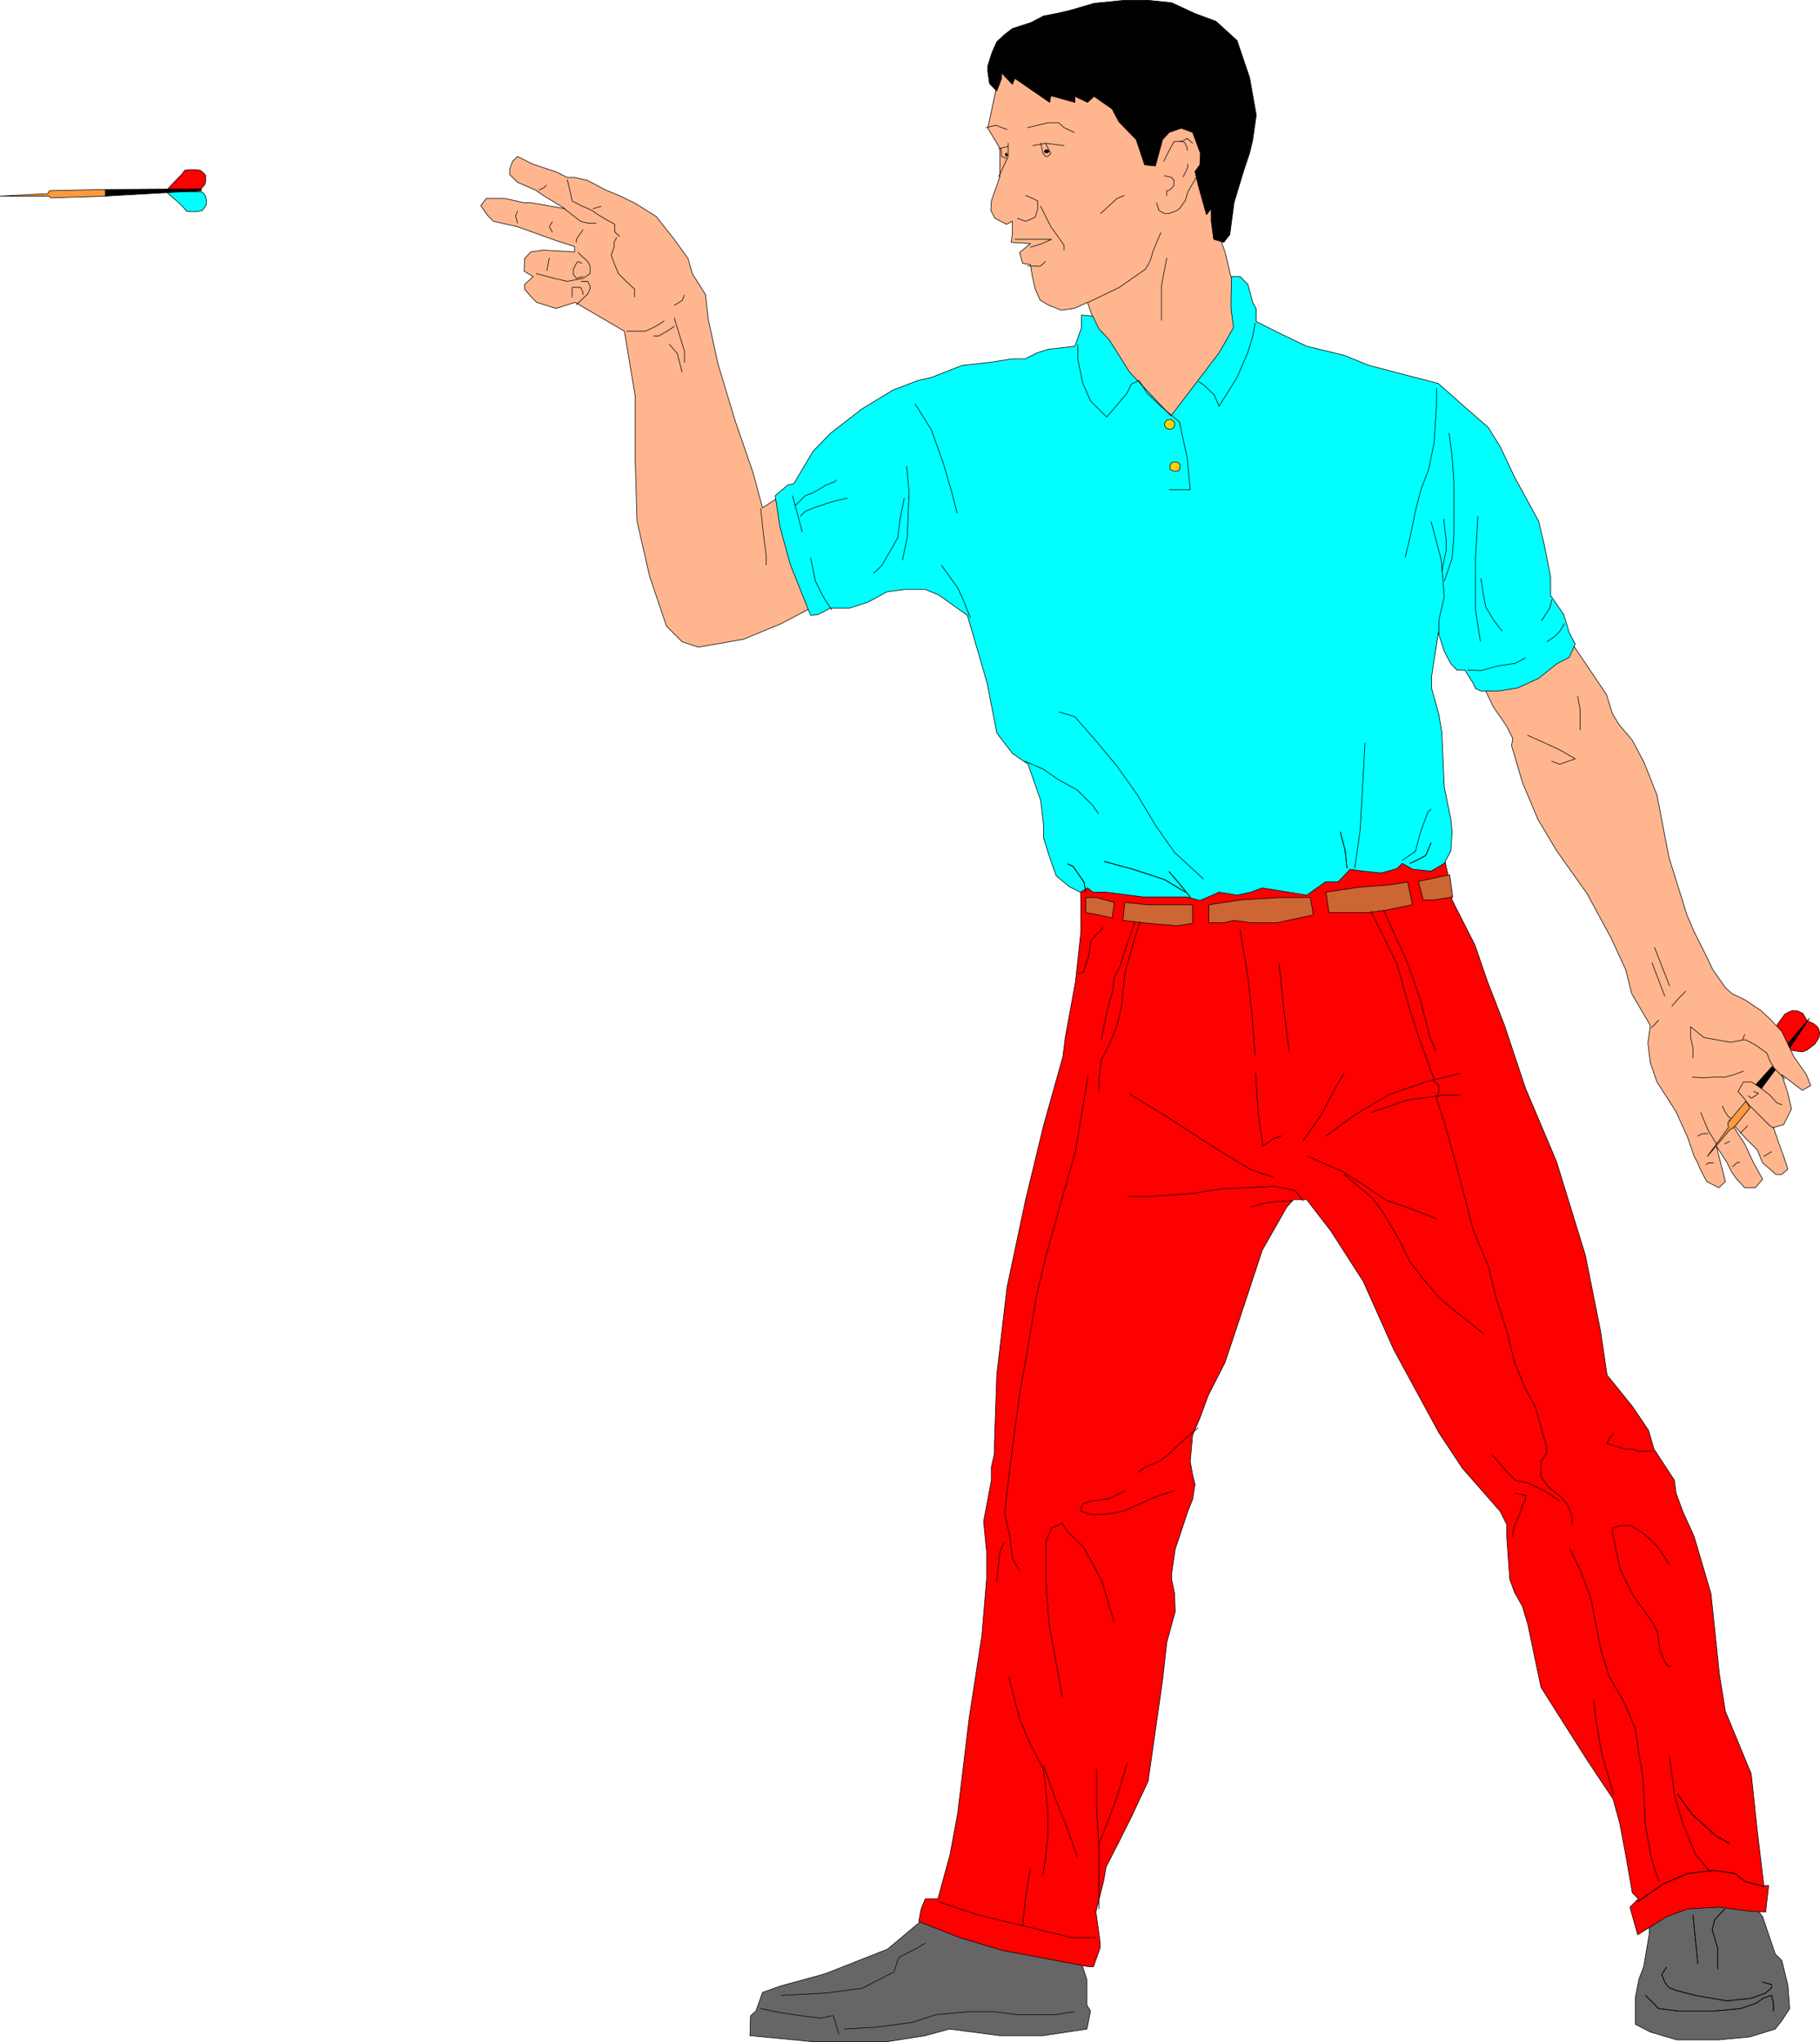 <?xml version="1.0" encoding="UTF-8" standalone="no"?>
<svg
   version="1.0"
   width="129.552mm"
   height="145.354mm"
   id="svg189"
   sodipodi:docname="Darts - Player 1.wmf"
   xmlns:inkscape="http://www.inkscape.org/namespaces/inkscape"
   xmlns:sodipodi="http://sodipodi.sourceforge.net/DTD/sodipodi-0.dtd"
   xmlns="http://www.w3.org/2000/svg"
   xmlns:svg="http://www.w3.org/2000/svg">
  <sodipodi:namedview
     id="namedview189"
     pagecolor="#ffffff"
     bordercolor="#000000"
     borderopacity="0.25"
     inkscape:showpageshadow="2"
     inkscape:pageopacity="0.0"
     inkscape:pagecheckerboard="0"
     inkscape:deskcolor="#d1d1d1"
     inkscape:document-units="mm" />
  <defs
     id="defs1">
    <pattern
       id="WMFhbasepattern"
       patternUnits="userSpaceOnUse"
       width="6"
       height="6"
       x="0"
       y="0" />
  </defs>
  <path
     style="fill:#ff0000;fill-opacity:1;fill-rule:evenodd;stroke:none"
     d="m 486.173,274.604 1.778,0.808 0.808,0.646 0.485,0.646 0.323,1.131 -0.162,1.293 -1.131,1.777 -2.101,1.616 -1.293,0.485 -3.394,-0.485 -1.939,-1.616 -1.454,-1.616 v -3.555 l 2.101,-2.908 1.293,-0.646 0.808,-0.323 1.454,0.162 1.293,0.646 1.131,1.939 z"
     id="path1" />
  <path
     style="fill:none;stroke:#000000;stroke-width:0.162px;stroke-linecap:round;stroke-linejoin:round;stroke-miterlimit:4;stroke-dasharray:none;stroke-opacity:1"
     d="m 486.173,274.604 1.778,0.808 0.808,0.646 0.485,0.646 0.323,1.131 -0.162,1.293 -1.131,1.777 -2.101,1.616 -1.293,0.485 -3.394,-0.485 -1.939,-1.616 -1.454,-1.616 v -3.555 l 2.101,-2.908 1.293,-0.646 0.808,-0.323 1.454,0.162 1.293,0.646 1.131,1.939 v 0"
     id="path2" />
  <path
     style="fill:#000000;fill-opacity:1;fill-rule:evenodd;stroke:none"
     d="m 479.386,282.683 7.434,-8.725 -5.818,8.725 h -1.616 z"
     id="path3" />
  <path
     style="fill:none;stroke:#000000;stroke-width:0.162px;stroke-linecap:round;stroke-linejoin:round;stroke-miterlimit:4;stroke-dasharray:none;stroke-opacity:1"
     d="m 479.386,282.683 7.434,-8.725 -5.818,8.725 h -1.616 v 0"
     id="path4" />
  <path
     style="fill:#666666;fill-opacity:1;fill-rule:evenodd;stroke:none"
     d="m 443.995,514.065 -0.323,6.463 -1.454,8.564 -1.293,3.393 -0.97,5.009 v 7.109 l 4.04,2.101 7.11,2.101 h 11.312 l 8.403,-0.808 6.787,-2.101 1.778,-2.262 2.101,-3.232 -0.485,-6.302 -1.616,-6.625 -1.778,-1.777 -3.394,-10.018 -4.848,-6.463 -25.371,5.009 v 0 z"
     id="path5" />
  <path
     style="fill:none;stroke:#000000;stroke-width:0.162px;stroke-linecap:round;stroke-linejoin:round;stroke-miterlimit:4;stroke-dasharray:none;stroke-opacity:1"
     d="m 443.995,514.065 -0.323,6.463 -1.454,8.564 -1.293,3.393 -0.97,5.009 v 7.109 l 4.04,2.101 7.11,2.101 h 11.312 l 8.403,-0.808 6.787,-2.101 1.778,-2.262 2.101,-3.232 -0.485,-6.302 -1.616,-6.625 -1.778,-1.777 -3.394,-10.018 -4.848,-6.463 -25.371,5.009 v 0"
     id="path6" />
  <path
     style="fill:#666666;fill-opacity:1;fill-rule:evenodd;stroke:none"
     d="m 248.783,516.004 -10.019,8.402 -16.806,6.625 -11.797,3.232 -5.01,1.777 -1.778,5.009 -1.454,1.293 -0.162,5.332 16.806,1.616 h 20.2 l 10.181,-1.616 6.464,-1.777 13.574,1.777 h 11.635 l 11.797,-1.777 0.97,-4.847 -0.97,-1.616 v -1.777 -5.009 l -1.616,-5.009 -5.01,-3.232 -36.845,-8.402 v 0 z"
     id="path7" />
  <path
     style="fill:none;stroke:#000000;stroke-width:0.162px;stroke-linecap:round;stroke-linejoin:round;stroke-miterlimit:4;stroke-dasharray:none;stroke-opacity:1"
     d="m 248.783,516.004 -10.019,8.402 -16.806,6.625 -11.797,3.232 -5.01,1.777 -1.778,5.009 -1.454,1.293 -0.162,5.332 16.806,1.616 h 20.2 l 10.181,-1.616 6.464,-1.777 13.574,1.777 h 11.635 l 11.797,-1.777 0.97,-4.847 -0.97,-1.616 v -1.777 -5.009 l -1.616,-5.009 -5.01,-3.232 -36.845,-8.402 v 0"
     id="path8" />
  <path
     style="fill:#ff0000;fill-opacity:1;fill-rule:evenodd;stroke:none"
     d="m 290.637,237.118 0.162,5.171 v 3.393 5.009 l -1.454,13.411 -2.747,15.027 -0.646,5.171 -5.171,18.42 -4.848,20.036 -5.01,23.591 -2.747,23.429 -0.646,18.582 v 2.747 l -0.808,3.555 v 3.555 l -0.97,5.171 -1.131,5.978 0.808,8.079 v 7.433 l -1.293,15.35 -3.394,21.975 -3.07,25.53 -2.101,11.311 -3.232,11.795 h -3.394 l -1.131,2.747 -0.646,3.393 11.15,4.363 11.312,3.393 11.15,2.101 11.958,2.262 h 1.454 l 1.778,-5.009 v -1.616 l -1.131,-8.079 2.101,-8.402 0.646,-3.716 3.394,-6.625 3.394,-6.786 4.525,-9.695 3.878,-27.145 1.131,-10.18 2.262,-8.241 -0.162,-4.847 -0.808,-3.878 v -1.454 l 0.97,-6.625 3.394,-10.18 1.293,-3.232 0.646,-4.039 -0.646,-2.585 -0.646,-3.555 0.646,-7.109 1.939,-4.524 2.262,-6.14 4.525,-8.887 5.01,-15.027 5.01,-15.188 6.626,-11.634 1.778,-1.939 h 3.555 l 6.464,8.402 8.726,13.573 8.242,18.42 12.12,22.298 6.302,9.533 10.181,11.634 1.778,3.555 v 3.393 l 0.808,11.311 1.293,3.555 2.101,3.716 1.454,4.847 3.555,16.966 6.141,9.695 6.464,10.18 6.787,10.18 1.778,6.463 1.616,8.564 1.778,10.18 1.616,1.616 -2.262,2.262 2.101,7.433 7.757,-4.847 5.656,-2.101 8.403,-0.485 8.726,1.131 3.878,0.162 0.808,-7.109 h -1.293 l -1.778,-14.865 -1.616,-15.188 -6.949,-16.804 -1.616,-10.018 -2.262,-21.652 -4.525,-15.35 -3.07,-6.786 -1.778,-4.847 -0.485,-3.555 -5.494,-8.402 -1.454,-5.009 -4.363,-6.463 -6.787,-8.402 -1.778,-11.957 -4.04,-20.197 -7.757,-25.206 -8.403,-19.874 -5.656,-16.966 -4.525,-11.634 -3.394,-9.856 -6.141,-12.118 -0.323,-3.232 -1.778,-8.079 v -1.777 l -3.394,-1.616 -94.536,9.856 v 0 z"
     id="path9" />
  <path
     style="fill:none;stroke:#000000;stroke-width:0.162px;stroke-linecap:round;stroke-linejoin:round;stroke-miterlimit:4;stroke-dasharray:none;stroke-opacity:1"
     d="m 290.637,237.118 0.162,5.171 v 3.393 5.009 l -1.454,13.411 -2.747,15.027 -0.646,5.171 -5.171,18.42 -4.848,20.036 -5.01,23.591 -2.747,23.429 -0.646,18.582 v 2.747 l -0.808,3.555 v 3.555 l -0.97,5.171 -1.131,5.978 0.808,8.079 v 7.433 l -1.293,15.35 -3.394,21.975 -3.07,25.53 -2.101,11.311 -3.232,11.795 h -3.394 l -1.131,2.747 -0.646,3.393 11.15,4.363 11.312,3.393 11.15,2.101 11.958,2.262 h 1.454 l 1.778,-5.009 v -1.616 l -1.131,-8.079 2.101,-8.402 0.646,-3.716 3.394,-6.625 3.394,-6.786 4.525,-9.695 3.878,-27.145 1.131,-10.18 2.262,-8.241 -0.162,-4.847 -0.808,-3.878 v -1.454 l 0.97,-6.625 3.394,-10.18 1.293,-3.232 0.646,-4.039 -0.646,-2.585 -0.646,-3.555 0.646,-7.109 1.939,-4.524 2.262,-6.14 4.525,-8.887 5.01,-15.027 5.01,-15.188 6.626,-11.634 1.778,-1.939 h 3.555 l 6.464,8.402 8.726,13.573 8.242,18.42 12.12,22.298 6.302,9.533 10.181,11.634 1.778,3.555 v 3.393 l 0.808,11.311 1.293,3.555 2.101,3.716 1.454,4.847 3.555,16.966 6.141,9.695 6.464,10.18 6.787,10.18 1.778,6.463 1.616,8.564 1.778,10.18 1.616,1.616 -2.262,2.262 2.101,7.433 7.757,-4.847 5.656,-2.101 8.403,-0.485 8.726,1.131 3.878,0.162 0.808,-7.109 h -1.293 l -1.778,-14.865 -1.616,-15.188 -6.949,-16.804 -1.616,-10.018 -2.262,-21.652 -4.525,-15.35 -3.07,-6.786 -1.778,-4.847 -0.485,-3.555 -5.494,-8.402 -1.454,-5.009 -4.363,-6.463 -6.787,-8.402 -1.778,-11.957 -4.04,-20.197 -7.757,-25.206 -8.403,-19.874 -5.656,-16.966 -4.525,-11.634 -3.394,-9.856 -6.141,-12.118 -0.323,-3.232 -1.778,-8.079 v -1.777 l -3.394,-1.616 -94.536,9.856 v 0"
     id="path10" />
  <path
     style="fill:#ffb68f;fill-opacity:1;fill-rule:evenodd;stroke:none"
     d="m 139.218,42.091 4.202,2.101 6.302,2.101 2.909,1.454 h 1.939 l 3.555,0.808 4.848,2.585 3.555,1.454 4.363,2.101 5.656,3.555 4.848,6.14 3.717,5.171 1.131,4.039 3.555,5.655 0.808,6.948 2.586,11.795 4.525,15.027 4.848,14.057 2.586,9.533 5.01,-3.232 8.242,30.054 -8.242,4.363 -10.181,4.201 -12.12,2.101 -4.363,-1.454 -4.202,-4.201 -4.525,-13.411 -3.394,-14.865 -0.485,-16.643 v -16.966 l -2.909,-17.451 -13.251,-7.756 -5.171,1.616 -5.171,-1.616 -1.616,-1.616 -1.616,-1.939 v -1.293 l 2.262,-2.101 -2.424,-1.454 0.162,-3.393 1.616,-1.777 3.394,-0.485 8.403,0.485 v -1.454 l -5.01,-1.616 -10.342,-3.716 -6.464,-1.454 -1.616,-1.616 -1.778,-2.585 1.454,-1.939 h 5.01 l 5.171,1.131 h 1.778 l 9.211,1.616 -5.818,-3.555 -2.101,-1.454 -4.848,-2.101 -2.101,-2.101 v -1.454 l 0.808,-2.101 1.293,-1.293 z"
     id="path11" />
  <path
     style="fill:none;stroke:#000000;stroke-width:0.162px;stroke-linecap:round;stroke-linejoin:round;stroke-miterlimit:4;stroke-dasharray:none;stroke-opacity:1"
     d="m 139.218,42.091 4.202,2.101 6.302,2.101 2.909,1.454 h 1.939 l 3.555,0.808 4.848,2.585 3.555,1.454 4.363,2.101 5.656,3.555 4.848,6.14 3.717,5.171 1.131,4.039 3.555,5.655 0.808,6.948 2.586,11.795 4.525,15.027 4.848,14.057 2.586,9.533 5.01,-3.232 8.242,30.054 -8.242,4.363 -10.181,4.201 -12.12,2.101 -4.363,-1.454 -4.202,-4.201 -4.525,-13.411 -3.394,-14.865 -0.485,-16.643 v -16.966 l -2.909,-17.451 -13.251,-7.756 -5.171,1.616 -5.171,-1.616 -1.616,-1.616 -1.616,-1.939 v -1.293 l 2.262,-2.101 -2.424,-1.454 0.162,-3.393 1.616,-1.777 3.394,-0.485 8.403,0.485 v -1.454 l -5.01,-1.616 -10.342,-3.716 -6.464,-1.454 -1.616,-1.616 -1.778,-2.585 1.454,-1.939 h 5.01 l 5.171,1.131 h 1.778 l 9.211,1.616 -5.818,-3.555 -2.101,-1.454 -4.848,-2.101 -2.101,-2.101 v -1.454 l 0.808,-2.101 1.293,-1.293 v 0"
     id="path12" />
  <path
     style="fill:#ffb68f;fill-opacity:1;fill-rule:evenodd;stroke:none"
     d="m 398.586,183.635 3.232,6.625 3.555,5.171 1.616,3.232 -0.323,1.939 2.909,9.856 4.202,10.018 5.01,8.402 8.242,11.634 6.464,11.957 3.878,8.402 1.616,6.463 5.01,8.564 -0.646,4.686 0.646,5.332 1.778,5.171 3.232,5.009 1.939,3.07 3.07,6.786 1.778,5.171 0.808,1.454 0.808,1.939 1.778,3.393 3.232,1.616 1.778,-1.616 -2.424,-9.533 2.747,4.201 1.454,2.908 1.293,1.777 2.101,2.262 h 2.909 l 1.939,-2.262 -2.586,-4.686 -2.262,-4.847 -4.202,-6.463 4.202,4.686 3.394,3.393 1.454,3.555 1.939,1.616 1.616,1.454 h 1.616 l 1.616,-1.454 -1.131,-3.393 -1.293,-3.555 -1.454,-4.201 2.747,-0.808 2.101,-4.201 -0.97,-4.201 -1.616,-5.009 5.494,4.201 2.262,-1.293 -1.131,-2.908 -3.394,-4.847 -1.616,-3.393 -1.616,-3.393 -3.232,-3.393 -2.424,-2.262 -4.363,-2.908 -3.394,-1.616 -1.778,-1.616 -3.394,-4.847 -1.616,-3.393 -3.394,-6.786 -1.939,-4.524 -4.848,-15.512 -3.232,-16.804 -3.394,-8.564 -3.232,-6.14 -3.555,-4.201 -1.778,-2.908 -1.616,-5.171 -6.626,-9.856 -3.394,-5.009 -3.394,-3.393 -20.2,15.188 v 0 z"
     id="path13" />
  <path
     style="fill:none;stroke:#000000;stroke-width:0.162px;stroke-linecap:round;stroke-linejoin:round;stroke-miterlimit:4;stroke-dasharray:none;stroke-opacity:1"
     d="m 398.586,183.635 3.232,6.625 3.555,5.171 1.616,3.232 -0.323,1.939 2.909,9.856 4.202,10.018 5.01,8.402 8.242,11.634 6.464,11.957 3.878,8.402 1.616,6.463 5.01,8.564 -0.646,4.686 0.646,5.332 1.778,5.171 3.232,5.009 1.939,3.07 3.07,6.786 1.778,5.171 0.808,1.454 0.808,1.939 1.778,3.393 3.232,1.616 1.778,-1.616 -2.424,-9.533 2.747,4.201 1.454,2.908 1.293,1.777 2.101,2.262 h 2.909 l 1.939,-2.262 -2.586,-4.686 -2.262,-4.847 -4.202,-6.463 4.202,4.686 3.394,3.393 1.454,3.555 1.939,1.616 1.616,1.454 h 1.616 l 1.616,-1.454 -1.131,-3.393 -1.293,-3.555 -1.454,-4.201 2.747,-0.808 2.101,-4.201 -0.97,-4.201 -1.616,-5.009 5.494,4.201 2.262,-1.293 -1.131,-2.908 -3.394,-4.847 -1.616,-3.393 -1.616,-3.393 -3.232,-3.393 -2.424,-2.262 -4.363,-2.908 -3.394,-1.616 -1.778,-1.616 -3.394,-4.847 -1.616,-3.393 -3.394,-6.786 -1.939,-4.524 -4.848,-15.512 -3.232,-16.804 -3.394,-8.564 -3.232,-6.14 -3.555,-4.201 -1.778,-2.908 -1.616,-5.171 -6.626,-9.856 -3.394,-5.009 -3.394,-3.393 -20.2,15.188 v 0"
     id="path14" />
  <path
     style="fill:#ffb68f;fill-opacity:1;fill-rule:evenodd;stroke:none"
     d="m 268.983,19.309 -3.232,15.188 3.232,5.332 v 4.524 3.232 l -2.262,6.463 -0.162,2.585 1.131,2.101 3.07,1.616 1.616,-0.808 v 3.393 l -0.323,2.262 5.171,0.323 -2.909,2.424 0.808,2.908 2.101,0.323 0.485,3.07 0.808,3.555 1.293,2.908 2.101,1.293 3.555,1.454 3.555,-0.485 3.555,-1.616 2.909,8.402 0.323,10.018 18.422,17.289 18.907,-17.289 -0.323,-21.813 -1.616,-3.393 -1.616,-6.786 -1.778,-4.847 1.778,-6.786 V 49.363 L 322.634,32.72 310.837,22.54 292.415,14.3 280.618,12.846 272.376,14.3 Z"
     id="path15" />
  <path
     style="fill:none;stroke:#000000;stroke-width:0.162px;stroke-linecap:round;stroke-linejoin:round;stroke-miterlimit:4;stroke-dasharray:none;stroke-opacity:1"
     d="m 268.983,19.309 -3.232,15.188 3.232,5.332 v 4.524 3.232 l -2.262,6.463 -0.162,2.585 1.131,2.101 3.07,1.616 1.616,-0.808 v 3.393 l -0.323,2.262 5.171,0.323 -2.909,2.424 0.808,2.908 2.101,0.323 0.485,3.07 0.808,3.555 1.293,2.908 2.101,1.293 3.555,1.454 3.555,-0.485 3.555,-1.616 2.909,8.402 0.323,10.018 18.422,17.289 18.907,-17.289 -0.323,-21.813 -1.616,-3.393 -1.616,-6.786 -1.778,-4.847 1.778,-6.786 v -6.786 l -6.949,-16.643 -11.797,-10.18 -18.422,-8.241 -11.797,-1.454 -8.242,1.454 -3.394,5.009 v 0"
     id="path16" />
  <path
     style="fill:#000000;fill-opacity:1;fill-rule:evenodd;stroke:none"
     d="m 268.175,24.479 1.293,-3.393 V 19.632 l 2.909,3.07 0.646,-1.616 9.373,6.463 0.323,-1.777 6.464,1.777 V 25.934 l 3.394,1.616 1.778,-1.616 4.848,3.393 1.778,3.393 4.686,4.847 2.262,6.786 2.909,0.323 1.939,-7.109 1.778,-1.939 3.232,-1.131 3.07,1.131 2.101,5.655 -0.162,3.07 -1.293,1.777 0.808,3.555 2.262,8.079 1.293,-1.616 v 3.393 l 0.646,4.847 2.747,0.808 1.616,-2.101 1.131,-8.564 2.586,-8.564 1.616,-4.847 0.808,-3.393 0.97,-6.786 -1.778,-10.018 -3.394,-10.018 -5.656,-5.171 -5.656,-2.101 -6.302,-2.908 -6.302,-0.646 h -6.464 l -8.08,0.808 -6.626,1.939 -3.555,0.808 -3.394,0.646 -3.394,1.777 -5.01,1.616 -2.101,1.616 -2.101,1.939 -1.293,2.908 -1.131,3.555 v 1.616 l 0.485,3.232 1.939,1.939 z"
     id="path17" />
  <path
     style="fill:none;stroke:#000000;stroke-width:0.162px;stroke-linecap:round;stroke-linejoin:round;stroke-miterlimit:4;stroke-dasharray:none;stroke-opacity:1"
     d="m 268.175,24.479 1.293,-3.393 V 19.632 l 2.909,3.07 0.646,-1.616 9.373,6.463 0.323,-1.777 6.464,1.777 V 25.934 l 3.394,1.616 1.778,-1.616 4.848,3.393 1.778,3.393 4.686,4.847 2.262,6.786 2.909,0.323 1.939,-7.109 1.778,-1.939 3.232,-1.131 3.07,1.131 2.101,5.655 -0.162,3.07 -1.293,1.777 0.808,3.555 2.262,8.079 1.293,-1.616 v 3.393 l 0.646,4.847 2.747,0.808 1.616,-2.101 1.131,-8.564 2.586,-8.564 1.616,-4.847 0.808,-3.393 0.97,-6.786 -1.778,-10.018 -3.394,-10.018 -5.656,-5.171 -5.656,-2.101 -6.302,-2.908 -6.302,-0.646 h -6.464 l -8.08,0.808 -6.626,1.939 -3.555,0.808 -3.394,0.646 -3.394,1.777 -5.01,1.616 -2.101,1.616 -2.101,1.939 -1.293,2.908 -1.131,3.555 v 1.616 l 0.485,3.232 1.939,1.939 v 0"
     id="path18" />
  <path
     style="fill:#00ffff;fill-opacity:1;fill-rule:evenodd;stroke:none"
     d="m 218.079,165.538 -5.494,-13.734 -2.747,-10.018 -1.293,-8.402 3.394,-2.908 1.616,-0.323 5.171,-8.725 4.686,-4.847 8.565,-6.625 8.242,-5.009 6.787,-2.585 3.555,-0.808 8.242,-3.232 7.272,-0.808 6.302,-0.969 h 3.394 l 3.232,-1.616 3.07,-0.969 7.11,-0.808 1.778,-5.009 v -3.393 l 3.07,0.323 1.616,3.393 2.747,2.908 5.494,8.725 11.15,11.795 12.928,-16.966 3.878,-6.786 -0.646,-5.009 v -3.393 l 0.162,-5.332 h 2.262 l 2.101,2.101 1.293,4.847 0.97,1.777 v 3.393 l 6.787,3.393 6.787,3.232 10.019,2.424 6.787,2.747 18.584,4.847 7.11,6.302 6.302,5.494 3.232,5.171 3.878,8.241 6.464,11.795 1.616,6.786 1.616,8.241 v 5.009 l 3.555,5.171 1.454,4.847 1.616,3.07 -1.616,3.555 -3.394,1.777 -4.848,3.878 -5.656,2.585 -5.01,0.808 h -4.848 l -1.454,-0.646 -0.646,-1.454 -2.262,-3.555 h -2.101 l -1.616,-1.616 -1.778,-3.393 -1.616,-5.009 -1.778,11.634 v 3.393 l 1.939,6.948 0.808,5.009 0.646,14.542 1.778,8.725 0.323,3.232 -0.323,5.171 -1.778,3.393 -3.555,2.101 -4.848,-0.485 -2.909,-1.616 -1.454,1.454 -4.202,1.131 -4.848,-0.485 -3.555,-0.485 -1.616,1.777 -1.616,1.616 h -3.394 l -5.01,3.555 -11.958,-1.939 -3.07,1.131 -3.717,0.808 -4.848,-0.808 -1.778,0.808 -3.394,1.454 -3.394,-0.969 h -1.293 -10.666 l -9.858,-1.293 h -3.555 l -1.454,-1.131 -1.939,1.131 -2.909,-1.454 -3.555,-2.908 -1.778,-5.009 -1.616,-5.171 v -3.232 l -0.808,-6.948 -3.394,-9.695 -4.202,-2.908 -4.202,-5.494 -2.586,-13.411 -5.333,-18.258 -7.757,-5.494 -3.555,-1.454 h -5.656 l -4.686,0.646 -5.01,2.747 -5.01,1.616 h -5.171 l -3.394,1.777 -1.778,0.162 v 0 z"
     id="path19" />
  <path
     style="fill:none;stroke:#000000;stroke-width:0.162px;stroke-linecap:round;stroke-linejoin:round;stroke-miterlimit:4;stroke-dasharray:none;stroke-opacity:1"
     d="m 218.079,165.538 -5.494,-13.734 -2.747,-10.018 -1.293,-8.402 3.394,-2.908 1.616,-0.323 5.171,-8.725 4.686,-4.847 8.565,-6.625 8.242,-5.009 6.787,-2.585 3.555,-0.808 8.242,-3.232 7.272,-0.808 6.302,-0.969 h 3.394 l 3.232,-1.616 3.07,-0.969 7.11,-0.808 1.778,-5.009 v -3.393 l 3.07,0.323 1.616,3.393 2.747,2.908 5.494,8.725 11.15,11.795 12.928,-16.966 3.878,-6.786 -0.646,-5.009 v -3.393 l 0.162,-5.332 h 2.262 l 2.101,2.101 1.293,4.847 0.97,1.777 v 3.393 l 6.787,3.393 6.787,3.232 10.019,2.424 6.787,2.747 18.584,4.847 7.11,6.302 6.302,5.494 3.232,5.171 3.878,8.241 6.464,11.795 1.616,6.786 1.616,8.241 v 5.009 l 3.555,5.171 1.454,4.847 1.616,3.07 -1.616,3.555 -3.394,1.777 -4.848,3.878 -5.656,2.585 -5.01,0.808 h -4.848 l -1.454,-0.646 -0.646,-1.454 -2.262,-3.555 h -2.101 l -1.616,-1.616 -1.778,-3.393 -1.616,-5.009 -1.778,11.634 v 3.393 l 1.939,6.948 0.808,5.009 0.646,14.542 1.778,8.725 0.323,3.232 -0.323,5.171 -1.778,3.393 -3.555,2.101 -4.848,-0.485 -2.909,-1.616 -1.454,1.454 -4.202,1.131 -4.848,-0.485 -3.555,-0.485 -1.616,1.777 -1.616,1.616 h -3.394 l -5.01,3.555 -11.958,-1.939 -3.07,1.131 -3.717,0.808 -4.848,-0.808 -1.778,0.808 -3.394,1.454 -3.394,-0.969 h -1.293 -10.666 l -9.858,-1.293 h -3.555 l -1.454,-1.131 -1.939,1.131 -2.909,-1.454 -3.555,-2.908 -1.778,-5.009 -1.616,-5.171 v -3.232 l -0.808,-6.948 -3.394,-9.695 -4.202,-2.908 -4.202,-5.494 -2.586,-13.411 -5.333,-18.258 -7.757,-5.494 -3.555,-1.454 h -5.656 l -4.686,0.646 -5.01,2.747 -5.01,1.616 h -5.171 l -3.394,1.777 -1.778,0.162 v 0"
     id="path20" />
  <path
     style="fill:#000000;fill-opacity:1;fill-rule:evenodd;stroke:none"
     d="m 472.437,291.732 4.363,-4.847 0.808,0.969 -3.717,5.009 -1.293,-0.969 v 0 z"
     id="path21" />
  <path
     style="fill:none;stroke:#000000;stroke-width:0.162px;stroke-linecap:round;stroke-linejoin:round;stroke-miterlimit:4;stroke-dasharray:none;stroke-opacity:1"
     d="m 472.437,291.732 4.363,-4.847 0.808,0.969 -3.717,5.009 -1.293,-0.969 v 0"
     id="path22" />
  <path
     style="fill:none;stroke:#000000;stroke-width:0.162px;stroke-linecap:round;stroke-linejoin:round;stroke-miterlimit:4;stroke-dasharray:none;stroke-opacity:1"
     d="m 322.311,46.939 -2.747,4.686 -0.646,2.262 -1.454,2.101 -0.808,0.646 -2.101,0.808 h -1.293 l -1.454,-0.808 -0.646,-2.101"
     id="path23" />
  <path
     style="fill:none;stroke:#000000;stroke-width:0.162px;stroke-linecap:round;stroke-linejoin:round;stroke-miterlimit:4;stroke-dasharray:none;stroke-opacity:1"
     d="m 313.907,52.594 v -1.293 h 0.485 l 0.808,-0.646 0.646,-0.808 v -1.293 l -0.646,-0.808 -1.939,-0.485"
     id="path24" />
  <path
     style="fill:none;stroke:#000000;stroke-width:0.162px;stroke-linecap:round;stroke-linejoin:round;stroke-miterlimit:4;stroke-dasharray:none;stroke-opacity:1"
     d="m 313.099,43.384 1.293,-2.585 1.454,-2.747 h 2.101 l 1.454,-0.808 1.454,1.293"
     id="path25" />
  <path
     style="fill:none;stroke:#000000;stroke-width:0.162px;stroke-linecap:round;stroke-linejoin:round;stroke-miterlimit:4;stroke-dasharray:none;stroke-opacity:1"
     d="m 317.463,37.89 1.293,0.485 0.646,1.454 v 0.646"
     id="path26" />
  <path
     style="fill:none;stroke:#000000;stroke-width:0.162px;stroke-linecap:round;stroke-linejoin:round;stroke-miterlimit:4;stroke-dasharray:none;stroke-opacity:1"
     d="m 319.563,44.192 v 0.646 l -0.485,1.293 -0.808,1.454"
     id="path27" />
  <path
     style="fill:none;stroke:#000000;stroke-width:0.162px;stroke-linecap:round;stroke-linejoin:round;stroke-miterlimit:4;stroke-dasharray:none;stroke-opacity:1"
     d="m 276.416,34.336 2.747,-0.646 2.747,-0.646 h 1.616 1.293 l 1.454,1.293 2.747,1.293"
     id="path28" />
  <path
     style="fill:none;stroke:#000000;stroke-width:0.162px;stroke-linecap:round;stroke-linejoin:round;stroke-miterlimit:4;stroke-dasharray:none;stroke-opacity:1"
     d="m 265.266,34.336 2.747,-0.646 1.454,0.646 1.454,0.485"
     id="path29" />
  <path
     style="fill:none;stroke:#000000;stroke-width:0.162px;stroke-linecap:round;stroke-linejoin:round;stroke-miterlimit:4;stroke-dasharray:none;stroke-opacity:1"
     d="M 268.659,47.585 271.245,42.091 V 38.537"
     id="path30" />
  <path
     style="fill:none;stroke:#000000;stroke-width:0.162px;stroke-linecap:round;stroke-linejoin:round;stroke-miterlimit:4;stroke-dasharray:none;stroke-opacity:1"
     d="m 273.669,58.734 2.262,0.808 1.939,-0.808 0.646,-0.323 0.646,-2.101 v -2.262 l -1.293,-0.646 -1.939,-0.808"
     id="path31" />
  <path
     style="fill:none;stroke:#000000;stroke-width:0.162px;stroke-linecap:round;stroke-linejoin:round;stroke-miterlimit:4;stroke-dasharray:none;stroke-opacity:1"
     d="m 279.971,55.503 2.747,5.494 2.101,2.908 1.454,2.101 v 1.293"
     id="path32" />
  <path
     style="fill:none;stroke:#000000;stroke-width:0.162px;stroke-linecap:round;stroke-linejoin:round;stroke-miterlimit:4;stroke-dasharray:none;stroke-opacity:1"
     d="m 273.023,64.389 h 9.858 l -2.909,1.293 -2.747,0.808"
     id="path33" />
  <path
     style="fill:none;stroke:#000000;stroke-width:0.162px;stroke-linecap:round;stroke-linejoin:round;stroke-miterlimit:4;stroke-dasharray:none;stroke-opacity:1"
     d="m 276.416,71.499 3.394,0.162 1.454,-1.293"
     id="path34" />
  <path
     style="fill:none;stroke:#000000;stroke-width:0.162px;stroke-linecap:round;stroke-linejoin:round;stroke-miterlimit:4;stroke-dasharray:none;stroke-opacity:1"
     d="m 296.131,57.442 4.363,-4.039 1.939,-0.808"
     id="path35" />
  <path
     style="fill:none;stroke:#000000;stroke-width:0.162px;stroke-linecap:round;stroke-linejoin:round;stroke-miterlimit:4;stroke-dasharray:none;stroke-opacity:1"
     d="m 277.871,39.183 3.394,-0.646 5.01,0.646"
     id="path36" />
  <path
     style="fill:none;stroke:#000000;stroke-width:0.162px;stroke-linecap:round;stroke-linejoin:round;stroke-miterlimit:4;stroke-dasharray:none;stroke-opacity:1"
     d="m 279.971,38.537 0.646,2.747 0.646,0.808 h 0.646 l 0.808,-0.808 -1.454,-2.747"
     id="path37" />
  <path
     style="fill:none;stroke:#000000;stroke-width:0.162px;stroke-linecap:round;stroke-linejoin:round;stroke-miterlimit:4;stroke-dasharray:none;stroke-opacity:1"
     d="m 268.659,39.991 2.101,-0.485 h 0.485"
     id="path38" />
  <path
     style="fill:none;stroke:#000000;stroke-width:0.162px;stroke-linecap:round;stroke-linejoin:round;stroke-miterlimit:4;stroke-dasharray:none;stroke-opacity:1"
     d="m 269.306,39.991 0.162,1.293 v 0.808 l 1.293,0.485"
     id="path39" />
  <path
     style="fill:none;stroke:#000000;stroke-width:0.162px;stroke-linecap:round;stroke-linejoin:round;stroke-miterlimit:4;stroke-dasharray:none;stroke-opacity:1"
     d="m 292.738,81.355 8.403,-4.039 6.949,-4.847 1.293,-2.101 0.808,-2.747 2.101,-5.009"
     id="path40" />
  <path
     style="fill:none;stroke:#000000;stroke-width:0.162px;stroke-linecap:round;stroke-linejoin:round;stroke-miterlimit:4;stroke-dasharray:none;stroke-opacity:1"
     d="m 313.907,69.398 -1.454,7.594 v 9.21"
     id="path41" />
  <path
     style="fill:none;stroke:#000000;stroke-width:0.162px;stroke-linecap:round;stroke-linejoin:round;stroke-miterlimit:4;stroke-dasharray:none;stroke-opacity:1"
     d="m 168.629,89.111 h 2.101 2.909 l 2.747,-1.293 2.262,-1.454"
     id="path42" />
  <path
     style="fill:none;stroke:#000000;stroke-width:0.162px;stroke-linecap:round;stroke-linejoin:round;stroke-miterlimit:4;stroke-dasharray:none;stroke-opacity:1"
     d="m 181.395,87.818 -1.939,1.293 -2.262,1.293 h -1.293"
     id="path43" />
  <path
     style="fill:none;stroke:#000000;stroke-width:0.162px;stroke-linecap:round;stroke-linejoin:round;stroke-miterlimit:4;stroke-dasharray:none;stroke-opacity:1"
     d="m 181.395,85.556 1.293,4.201 1.454,4.686 v 3.07"
     id="path44" />
  <path
     style="fill:none;stroke:#000000;stroke-width:0.162px;stroke-linecap:round;stroke-linejoin:round;stroke-miterlimit:4;stroke-dasharray:none;stroke-opacity:1"
     d="m 180.103,92.666 2.101,2.424 1.293,5.009"
     id="path45" />
  <path
     style="fill:none;stroke:#000000;stroke-width:0.162px;stroke-linecap:round;stroke-linejoin:round;stroke-miterlimit:4;stroke-dasharray:none;stroke-opacity:1"
     d="m 181.395,82.163 2.101,-1.293 0.646,-1.454"
     id="path46" />
  <path
     style="fill:none;stroke:#000000;stroke-width:0.162px;stroke-linecap:round;stroke-linejoin:round;stroke-miterlimit:4;stroke-dasharray:none;stroke-opacity:1"
     d="m 152.631,48.393 0.808,3.393 0.485,2.262 2.424,1.293 1.939,0.808 1.293,0.646 0.808,0.646 2.101,1.293 2.909,1.616 v 2.101 l 1.293,1.131"
     id="path47" />
  <path
     style="fill:none;stroke:#000000;stroke-width:0.162px;stroke-linecap:round;stroke-linejoin:round;stroke-miterlimit:4;stroke-dasharray:none;stroke-opacity:1"
     d="m 165.882,63.905 -0.646,1.293 v 1.293 l -0.808,2.101 0.808,2.262 1.131,2.747 2.101,2.101 2.262,2.101 v 2.101"
     id="path48" />
  <path
     style="fill:none;stroke:#000000;stroke-width:0.162px;stroke-linecap:round;stroke-linejoin:round;stroke-miterlimit:4;stroke-dasharray:none;stroke-opacity:1"
     d="m 159.58,56.149 2.101,-0.646"
     id="path49" />
  <path
     style="fill:none;stroke:#000000;stroke-width:0.162px;stroke-linecap:round;stroke-linejoin:round;stroke-miterlimit:4;stroke-dasharray:none;stroke-opacity:1"
     d="m 145.036,51.14 1.293,-0.646 0.646,-0.646"
     id="path50" />
  <path
     style="fill:none;stroke:#000000;stroke-width:0.162px;stroke-linecap:round;stroke-linejoin:round;stroke-miterlimit:4;stroke-dasharray:none;stroke-opacity:1"
     d="m 151.823,56.149 4.363,3.393 1.939,0.485 h 0.646 1.616"
     id="path51" />
  <path
     style="fill:none;stroke:#000000;stroke-width:0.162px;stroke-linecap:round;stroke-linejoin:round;stroke-miterlimit:4;stroke-dasharray:none;stroke-opacity:1"
     d="m 144.228,73.599 4.848,1.293 3.555,0.808 4.202,-0.808 1.939,-1.293 v -1.939 l -0.646,-1.293 -1.778,-1.616 -0.808,-0.808"
     id="path52" />
  <path
     style="fill:none;stroke:#000000;stroke-width:0.162px;stroke-linecap:round;stroke-linejoin:round;stroke-miterlimit:4;stroke-dasharray:none;stroke-opacity:1"
     d="m 156.348,75.7 h 1.778 l 0.646,1.293 v 0.646 l -0.646,1.454 -3.07,2.908"
     id="path53" />
  <path
     style="fill:none;stroke:#000000;stroke-width:0.162px;stroke-linecap:round;stroke-linejoin:round;stroke-miterlimit:4;stroke-dasharray:none;stroke-opacity:1"
     d="m 153.924,79.901 v -2.585 h 2.262 l 0.646,1.293 v 0.646"
     id="path54" />
  <path
     style="fill:none;stroke:#000000;stroke-width:0.162px;stroke-linecap:round;stroke-linejoin:round;stroke-miterlimit:4;stroke-dasharray:none;stroke-opacity:1"
     d="m 156.832,74.407 -1.778,0.485 -0.808,-1.131 v -1.293 l 0.808,-1.616 0.485,-0.485 0.97,0.485"
     id="path55" />
  <path
     style="fill:none;stroke:#000000;stroke-width:0.162px;stroke-linecap:round;stroke-linejoin:round;stroke-miterlimit:4;stroke-dasharray:none;stroke-opacity:1"
     d="m 147.783,69.398 -0.646,3.393"
     id="path56" />
  <path
     style="fill:none;stroke:#000000;stroke-width:0.162px;stroke-linecap:round;stroke-linejoin:round;stroke-miterlimit:4;stroke-dasharray:none;stroke-opacity:1"
     d="m 156.832,61.804 -1.778,2.585 v 0.808"
     id="path57" />
  <path
     style="fill:none;stroke:#000000;stroke-width:0.162px;stroke-linecap:round;stroke-linejoin:round;stroke-miterlimit:4;stroke-dasharray:none;stroke-opacity:1"
     d="m 148.591,59.704 -0.808,1.293 0.808,1.454"
     id="path58" />
  <path
     style="fill:none;stroke:#000000;stroke-width:0.162px;stroke-linecap:round;stroke-linejoin:round;stroke-miterlimit:4;stroke-dasharray:none;stroke-opacity:1"
     d="m 139.218,56.795 -0.485,1.293 0.485,1.939"
     id="path59" />
  <path
     style="fill:none;stroke:#000000;stroke-width:0.162px;stroke-linecap:round;stroke-linejoin:round;stroke-miterlimit:4;stroke-dasharray:none;stroke-opacity:1"
     d="m 204.666,136.777 0.646,6.302 0.808,6.302 v 2.585"
     id="path60" />
  <path
     style="fill:none;stroke:#000000;stroke-width:0.162px;stroke-linecap:round;stroke-linejoin:round;stroke-miterlimit:4;stroke-dasharray:none;stroke-opacity:1"
     d="m 411.029,197.854 4.363,1.939 4.202,1.939 4.202,2.424 -4.202,1.454 -2.101,-0.808"
     id="path61" />
  <path
     style="fill:none;stroke:#000000;stroke-width:0.162px;stroke-linecap:round;stroke-linejoin:round;stroke-miterlimit:4;stroke-dasharray:none;stroke-opacity:1"
     d="m 424.442,187.351 0.646,3.393 v 5.655"
     id="path62" />
  <path
     style="fill:none;stroke:#000000;stroke-width:0.162px;stroke-linecap:round;stroke-linejoin:round;stroke-miterlimit:4;stroke-dasharray:none;stroke-opacity:1"
     d="m 444.318,276.543 1.939,-2.101"
     id="path63" />
  <path
     style="fill:none;stroke:#000000;stroke-width:0.162px;stroke-linecap:round;stroke-linejoin:round;stroke-miterlimit:4;stroke-dasharray:none;stroke-opacity:1"
     d="m 449.813,270.726 1.616,-1.939 2.101,-2.101"
     id="path64" />
  <path
     style="fill:none;stroke:#000000;stroke-width:0.162px;stroke-linecap:round;stroke-linejoin:round;stroke-miterlimit:4;stroke-dasharray:none;stroke-opacity:1"
     d="m 447.874,267.98 -3.394,-8.887"
     id="path65" />
  <path
     style="fill:none;stroke:#000000;stroke-width:0.162px;stroke-linecap:round;stroke-linejoin:round;stroke-miterlimit:4;stroke-dasharray:none;stroke-opacity:1"
     d="m 449.166,265.233 -4.04,-10.341"
     id="path66" />
  <path
     style="fill:none;stroke:#000000;stroke-width:0.162px;stroke-linecap:round;stroke-linejoin:round;stroke-miterlimit:4;stroke-dasharray:none;stroke-opacity:1"
     d="m 289.991,92.666 v 4.039 l 1.293,6.302 2.101,4.847 4.363,4.363 5.494,-6.463 1.131,-2.424 2.101,-0.969 2.101,3.393 3.717,3.555 5.01,4.201 2.101,9.695 0.808,8.564 h -2.101 -3.555"
     id="path67" />
  <path
     style="fill:none;stroke:#000000;stroke-width:0.162px;stroke-linecap:round;stroke-linejoin:round;stroke-miterlimit:4;stroke-dasharray:none;stroke-opacity:1"
     d="m 322.472,102.684 1.293,0.808 2.909,2.747 1.293,3.07 4.848,-7.756 2.909,-6.786 1.293,-4.201 0.646,-3.555"
     id="path68" />
  <path
     style="fill:none;stroke:#000000;stroke-width:0.162px;stroke-linecap:round;stroke-linejoin:round;stroke-miterlimit:4;stroke-dasharray:none;stroke-opacity:1"
     d="m 246.197,108.662 4.363,6.948 3.232,9.048 2.262,7.756 1.454,5.655"
     id="path69" />
  <path
     style="fill:none;stroke:#000000;stroke-width:0.162px;stroke-linecap:round;stroke-linejoin:round;stroke-miterlimit:4;stroke-dasharray:none;stroke-opacity:1"
     d="m 253.307,152.127 4.202,5.817 1.293,2.585 2.262,5.655"
     id="path70" />
  <path
     style="fill:none;stroke:#000000;stroke-width:0.162px;stroke-linecap:round;stroke-linejoin:round;stroke-miterlimit:4;stroke-dasharray:none;stroke-opacity:1"
     d="m 243.935,125.466 0.646,6.948 -0.485,12.118 -1.293,6.14"
     id="path71" />
  <path
     style="fill:none;stroke:#000000;stroke-width:0.162px;stroke-linecap:round;stroke-linejoin:round;stroke-miterlimit:4;stroke-dasharray:none;stroke-opacity:1"
     d="m 243.288,134.03 -1.131,5.655 -0.646,5.009 -1.454,2.585 -2.909,5.009 -2.101,1.939"
     id="path72" />
  <path
     style="fill:none;stroke:#000000;stroke-width:0.162px;stroke-linecap:round;stroke-linejoin:round;stroke-miterlimit:4;stroke-dasharray:none;stroke-opacity:1"
     d="m 218.079,150.027 1.293,6.302 2.101,4.201 2.262,3.555"
     id="path73" />
  <path
     style="fill:none;stroke:#000000;stroke-width:0.162px;stroke-linecap:round;stroke-linejoin:round;stroke-miterlimit:4;stroke-dasharray:none;stroke-opacity:1"
     d="m 213.231,133.384 1.293,4.847 1.293,4.847"
     id="path74" />
  <path
     style="fill:none;stroke:#000000;stroke-width:0.162px;stroke-linecap:round;stroke-linejoin:round;stroke-miterlimit:4;stroke-dasharray:none;stroke-opacity:1"
     d="m 213.877,135.969 0.646,-0.485 2.101,-2.101 2.101,-0.808 2.262,-1.293 1.293,-0.808 2.101,-0.808 0.646,-0.485"
     id="path75" />
  <path
     style="fill:none;stroke:#000000;stroke-width:0.162px;stroke-linecap:round;stroke-linejoin:round;stroke-miterlimit:4;stroke-dasharray:none;stroke-opacity:1"
     d="m 215.331,138.878 1.293,-1.293 1.939,-0.808 3.717,-1.293 2.747,-0.808 2.909,-0.646"
     id="path76" />
  <path
     style="fill:none;stroke:#000000;stroke-width:0.162px;stroke-linecap:round;stroke-linejoin:round;stroke-miterlimit:4;stroke-dasharray:none;stroke-opacity:1"
     d="m 275.77,204.802 4.848,2.101 4.202,2.908 5.01,2.747 4.202,4.201 1.454,2.101"
     id="path77" />
  <path
     style="fill:none;stroke:#000000;stroke-width:0.162px;stroke-linecap:round;stroke-linejoin:round;stroke-miterlimit:4;stroke-dasharray:none;stroke-opacity:1"
     d="m 385.011,140.332 2.747,10.341 0.808,9.856 -1.454,6.302 v 3.555"
     id="path78" />
  <path
     style="fill:none;stroke:#000000;stroke-width:0.162px;stroke-linecap:round;stroke-linejoin:round;stroke-miterlimit:4;stroke-dasharray:none;stroke-opacity:1"
     d="m 389.859,116.58 0.808,6.14 0.485,6.948 v 5.817 8.402 l -0.485,6.302 -2.101,6.14"
     id="path79" />
  <path
     style="fill:none;stroke:#000000;stroke-width:0.162px;stroke-linecap:round;stroke-linejoin:round;stroke-miterlimit:4;stroke-dasharray:none;stroke-opacity:1"
     d="m 388.405,139.685 0.646,5.494 v 2.908 l -1.131,5.655"
     id="path80" />
  <path
     style="fill:none;stroke:#000000;stroke-width:0.162px;stroke-linecap:round;stroke-linejoin:round;stroke-miterlimit:4;stroke-dasharray:none;stroke-opacity:1"
     d="m 386.466,104.461 v 4.847 l -0.646,9.856 -1.454,7.109 -2.101,5.494 -1.454,5.655 -1.454,7.109 -1.293,5.332"
     id="path81" />
  <path
     style="fill:none;stroke:#000000;stroke-width:0.162px;stroke-linecap:round;stroke-linejoin:round;stroke-miterlimit:4;stroke-dasharray:none;stroke-opacity:1"
     d="m 394.869,180.242 3.555,0.162 4.848,-1.293 4.363,-0.646 2.747,-1.454"
     id="path82" />
  <path
     style="fill:none;stroke:#000000;stroke-width:0.162px;stroke-linecap:round;stroke-linejoin:round;stroke-miterlimit:4;stroke-dasharray:none;stroke-opacity:1"
     d="m 420.886,167.8 -1.293,2.101 -1.293,1.293 -2.101,1.454"
     id="path83" />
  <path
     style="fill:none;stroke:#000000;stroke-width:0.162px;stroke-linecap:round;stroke-linejoin:round;stroke-miterlimit:4;stroke-dasharray:none;stroke-opacity:1"
     d="m 417.493,161.337 -0.485,2.101 -2.262,3.555"
     id="path84" />
  <path
     style="fill:none;stroke:#000000;stroke-width:0.162px;stroke-linecap:round;stroke-linejoin:round;stroke-miterlimit:4;stroke-dasharray:none;stroke-opacity:1"
     d="m 397.616,138.878 -0.646,10.987 v 7.756 6.463 l 1.293,8.402"
     id="path85" />
  <path
     style="fill:none;stroke:#000000;stroke-width:0.162px;stroke-linecap:round;stroke-linejoin:round;stroke-miterlimit:4;stroke-dasharray:none;stroke-opacity:1"
     d="m 398.424,155.682 0.646,4.201 0.646,3.393 2.101,3.555 2.262,2.908"
     id="path86" />
  <path
     style="fill:none;stroke:#000000;stroke-width:0.162px;stroke-linecap:round;stroke-linejoin:round;stroke-miterlimit:4;stroke-dasharray:none;stroke-opacity:1"
     d="m 284.981,191.553 4.202,1.293 5.656,6.463 5.656,6.786 5.494,7.756 5.01,8.402 5.01,7.109 7.757,7.109"
     id="path87" />
  <path
     style="fill:none;stroke:#000000;stroke-width:0.162px;stroke-linecap:round;stroke-linejoin:round;stroke-miterlimit:4;stroke-dasharray:none;stroke-opacity:1"
     d="m 320.21,241.319 -2.747,-3.393 -2.909,-3.393"
     id="path88" />
  <path
     style="fill:none;stroke:#000000;stroke-width:0.162px;stroke-linecap:round;stroke-linejoin:round;stroke-miterlimit:4;stroke-dasharray:none;stroke-opacity:1"
     d="m 320.21,241.319 -2.747,-3.393 -2.909,-3.393"
     id="path89" />
  <path
     style="fill:none;stroke:#000000;stroke-width:0.162px;stroke-linecap:round;stroke-linejoin:round;stroke-miterlimit:4;stroke-dasharray:none;stroke-opacity:1"
     d="m 318.917,240.026 -5.656,-3.393 -8.403,-2.747 -7.757,-2.101"
     id="path90" />
  <path
     style="fill:none;stroke:#000000;stroke-width:0.162px;stroke-linecap:round;stroke-linejoin:round;stroke-miterlimit:4;stroke-dasharray:none;stroke-opacity:1"
     d="m 318.917,240.026 -5.656,-3.393 -8.403,-2.747 -7.757,-2.101"
     id="path91" />
  <path
     style="fill:none;stroke:#000000;stroke-width:0.162px;stroke-linecap:round;stroke-linejoin:round;stroke-miterlimit:4;stroke-dasharray:none;stroke-opacity:1"
     d="m 292.091,240.026 -0.485,-2.747 -2.909,-4.201 -1.454,-0.646"
     id="path92" />
  <path
     style="fill:none;stroke:#000000;stroke-width:0.162px;stroke-linecap:round;stroke-linejoin:round;stroke-miterlimit:4;stroke-dasharray:none;stroke-opacity:1"
     d="m 292.091,240.026 -0.485,-2.747 -2.909,-4.201 -1.454,-0.646"
     id="path93" />
  <path
     style="fill:none;stroke:#000000;stroke-width:0.162px;stroke-linecap:round;stroke-linejoin:round;stroke-miterlimit:4;stroke-dasharray:none;stroke-opacity:1"
     d="m 362.387,233.563 -0.485,-4.686 -1.293,-5.009"
     id="path94" />
  <path
     style="fill:none;stroke:#000000;stroke-width:0.162px;stroke-linecap:round;stroke-linejoin:round;stroke-miterlimit:4;stroke-dasharray:none;stroke-opacity:1"
     d="m 362.387,233.563 -0.485,-4.686 -1.293,-5.009"
     id="path95" />
  <path
     style="fill:none;stroke:#000000;stroke-width:0.162px;stroke-linecap:round;stroke-linejoin:round;stroke-miterlimit:4;stroke-dasharray:none;stroke-opacity:1"
     d="m 364.488,233.563 1.454,-10.341 1.293,-23.267"
     id="path96" />
  <path
     style="fill:none;stroke:#000000;stroke-width:0.162px;stroke-linecap:round;stroke-linejoin:round;stroke-miterlimit:4;stroke-dasharray:none;stroke-opacity:1"
     d="m 377.254,231.463 3.555,-2.424 1.293,-5.009 2.101,-5.655 0.808,-0.646"
     id="path97" />
  <path
     style="fill:none;stroke:#000000;stroke-width:0.162px;stroke-linecap:round;stroke-linejoin:round;stroke-miterlimit:4;stroke-dasharray:none;stroke-opacity:1"
     d="m 379.355,232.271 1.454,-0.646 2.747,-1.454 1.454,-3.393"
     id="path98" />
  <path
     style="fill:none;stroke:#000000;stroke-width:0.162px;stroke-linecap:round;stroke-linejoin:round;stroke-miterlimit:4;stroke-dasharray:none;stroke-opacity:1"
     d="m 379.355,232.271 1.454,-0.646 2.747,-1.454 1.454,-3.393"
     id="path99" />
  <path
     style="fill:#ffd400;fill-opacity:1;fill-rule:evenodd;stroke:none"
     d="m 316.008,114.156 v -0.485 l -0.485,-0.485 -0.485,-0.323 h -0.646 l -0.646,0.323 -0.323,0.485 -0.162,0.485 0.162,0.646 0.485,0.485 0.646,0.162 h 0.485 l 0.646,-0.323 0.323,-0.646 v -0.323 z"
     id="path100" />
  <path
     style="fill:none;stroke:#000000;stroke-width:0.162px;stroke-linecap:round;stroke-linejoin:round;stroke-miterlimit:4;stroke-dasharray:none;stroke-opacity:1"
     d="m 316.008,114.156 v -0.485 l -0.485,-0.485 -0.485,-0.323 h -0.646 l -0.646,0.323 -0.323,0.485 -0.162,0.485 0.162,0.646 0.485,0.485 0.646,0.162 h 0.485 l 0.646,-0.323 0.323,-0.646 v -0.323 0"
     id="path101" />
  <path
     style="fill:#ffd400;fill-opacity:1;fill-rule:evenodd;stroke:none"
     d="m 317.463,125.466 v -0.485 l -0.485,-0.485 -0.485,-0.162 h -0.646 l -0.646,0.162 -0.323,0.485 -0.162,0.485 0.162,0.808 0.485,0.323 0.646,0.162 h 0.485 l 0.646,-0.162 0.323,-0.808 v -0.323 z"
     id="path102" />
  <path
     style="fill:none;stroke:#000000;stroke-width:0.162px;stroke-linecap:round;stroke-linejoin:round;stroke-miterlimit:4;stroke-dasharray:none;stroke-opacity:1"
     d="m 317.463,125.466 v -0.485 l -0.485,-0.485 -0.485,-0.162 h -0.646 l -0.646,0.162 -0.323,0.485 -0.162,0.485 0.162,0.808 0.485,0.323 0.646,0.162 h 0.485 l 0.646,-0.162 0.323,-0.808 v -0.323 0"
     id="path103" />
  <path
     style="fill:#cc6633;fill-opacity:1;fill-rule:evenodd;stroke:none"
     d="m 381.618,237.118 8.403,-1.777 0.808,5.978 -5.01,0.808 h -2.909 l -1.293,-4.847 v 0 z"
     id="path104" />
  <path
     style="fill:none;stroke:#000000;stroke-width:0.162px;stroke-linecap:round;stroke-linejoin:round;stroke-miterlimit:4;stroke-dasharray:none;stroke-opacity:1"
     d="m 381.618,237.118 8.403,-1.777 0.808,5.978 -5.01,0.808 h -2.909 l -1.293,-4.847 v 0"
     id="path105" />
  <path
     style="fill:#cc6633;fill-opacity:1;fill-rule:evenodd;stroke:none"
     d="m 356.731,240.026 8.565,-1.293 8.403,-0.646 5.01,-0.808 1.293,6.14 -7.11,1.454 -4.848,0.646 h -10.504 z"
     id="path106" />
  <path
     style="fill:none;stroke:#000000;stroke-width:0.162px;stroke-linecap:round;stroke-linejoin:round;stroke-miterlimit:4;stroke-dasharray:none;stroke-opacity:1"
     d="m 356.731,240.026 8.565,-1.293 8.403,-0.646 5.01,-0.808 1.293,6.14 -7.11,1.454 -4.848,0.646 h -10.504 l -0.808,-5.494 v 0"
     id="path107" />
  <path
     style="fill:#cc6633;fill-opacity:1;fill-rule:evenodd;stroke:none"
     d="m 325.219,243.42 8.403,-1.293 10.504,-0.646 h 8.403 l 0.808,4.686 -9.858,2.101 h -6.949 l -4.525,-0.646 -2.747,0.646 h -4.04 z"
     id="path108" />
  <path
     style="fill:none;stroke:#000000;stroke-width:0.162px;stroke-linecap:round;stroke-linejoin:round;stroke-miterlimit:4;stroke-dasharray:none;stroke-opacity:1"
     d="m 325.219,243.42 8.403,-1.293 10.504,-0.646 h 8.403 l 0.808,4.686 -9.858,2.101 h -6.949 l -4.525,-0.646 -2.747,0.646 h -4.04 v -4.847 0"
     id="path109" />
  <path
     style="fill:#cc6633;fill-opacity:1;fill-rule:evenodd;stroke:none"
     d="m 302.595,242.773 6.302,0.646 h 7.11 4.848 v 5.009 l -4.202,0.646 -7.757,-0.646 -6.787,-0.808 z"
     id="path110" />
  <path
     style="fill:none;stroke:#000000;stroke-width:0.162px;stroke-linecap:round;stroke-linejoin:round;stroke-miterlimit:4;stroke-dasharray:none;stroke-opacity:1"
     d="m 302.595,242.773 6.302,0.646 h 7.11 4.848 v 5.009 l -4.202,0.646 -7.757,-0.646 -6.787,-0.808 0.485,-4.847 v 0"
     id="path111" />
  <path
     style="fill:#cc6633;fill-opacity:1;fill-rule:evenodd;stroke:none"
     d="m 299.687,242.773 -4.686,-1.293 h -2.909 v 4.039 l 3.555,0.646 3.555,0.808 0.646,-4.201 v 0 z"
     id="path112" />
  <path
     style="fill:none;stroke:#000000;stroke-width:0.162px;stroke-linecap:round;stroke-linejoin:round;stroke-miterlimit:4;stroke-dasharray:none;stroke-opacity:1"
     d="m 299.687,242.773 -4.686,-1.293 h -2.909 v 4.039 l 3.555,0.646 3.555,0.808 0.646,-4.201 v 0"
     id="path113" />
  <path
     style="fill:none;stroke:#000000;stroke-width:0.162px;stroke-linecap:round;stroke-linejoin:round;stroke-miterlimit:4;stroke-dasharray:none;stroke-opacity:1"
     d="m 372.245,244.874 6.302,13.896 3.555,10.018 2.586,10.341 1.616,3.555"
     id="path114" />
  <path
     style="fill:none;stroke:#000000;stroke-width:0.162px;stroke-linecap:round;stroke-linejoin:round;stroke-miterlimit:4;stroke-dasharray:none;stroke-opacity:1"
     d="m 368.851,245.197 6.949,14.057 3.555,12.603 2.747,8.402 2.101,5.655 1.454,4.039 v 0.808 l 1.454,1.293 v 1.616 l -0.646,1.939 2.101,6.302 3.555,12.765 4.202,16.158 4.04,9.695 2.262,9.048 2.747,8.564 2.101,8.402 2.909,7.109 2.747,5.009 1.454,5.332 1.454,5.009 v 2.101 l -1.454,2.101 v 2.101 2.101 l 2.101,2.747 2.101,1.616 0.808,0.646 1.939,2.101 1.454,3.393 v 2.262"
     id="path115" />
  <path
     style="fill:none;stroke:#000000;stroke-width:0.162px;stroke-linecap:round;stroke-linejoin:round;stroke-miterlimit:4;stroke-dasharray:none;stroke-opacity:1"
     d="m 419.594,403.868 -4.04,-2.747 -4.363,-2.101 -3.555,-0.808 -2.101,-2.101 -4.202,-4.847"
     id="path116" />
  <path
     style="fill:none;stroke:#000000;stroke-width:0.162px;stroke-linecap:round;stroke-linejoin:round;stroke-miterlimit:4;stroke-dasharray:none;stroke-opacity:1"
     d="m 434.138,385.61 -1.131,1.293 -0.646,1.454 1.939,0.646 2.747,0.808 h 2.262 l 1.293,0.646 h 1.454 2.262"
     id="path117" />
  <path
     style="fill:none;stroke:#000000;stroke-width:0.162px;stroke-linecap:round;stroke-linejoin:round;stroke-miterlimit:4;stroke-dasharray:none;stroke-opacity:1"
     d="m 407.474,401.767 2.909,0.485 v 0.808 0.646 l -0.808,1.293 -0.646,2.101 -1.293,3.07 -0.646,2.101 v 1.293"
     id="path118" />
  <path
     style="fill:none;stroke:#000000;stroke-width:0.162px;stroke-linecap:round;stroke-linejoin:round;stroke-miterlimit:4;stroke-dasharray:none;stroke-opacity:1"
     d="m 322.311,384.155 -4.202,3.555 -3.555,3.393 -2.747,2.101 -3.555,1.454 -2.101,1.454"
     id="path119" />
  <path
     style="fill:none;stroke:#000000;stroke-width:0.162px;stroke-linecap:round;stroke-linejoin:round;stroke-miterlimit:4;stroke-dasharray:none;stroke-opacity:1"
     d="m 302.595,401.121 -4.202,2.101 -4.848,0.646 -2.101,0.646 -0.646,1.293 v 0.808 l 2.747,0.808 h 3.555 l 5.01,-0.808 6.141,-2.747 3.394,-1.454 4.363,-1.293"
     id="path120" />
  <path
     style="fill:none;stroke:#000000;stroke-width:0.162px;stroke-linecap:round;stroke-linejoin:round;stroke-miterlimit:4;stroke-dasharray:none;stroke-opacity:1"
     d="m 296.778,249.56 -3.232,3.393 -0.646,4.201 -1.454,4.363 -1.454,0.485"
     id="path121" />
  <path
     style="fill:none;stroke:#000000;stroke-width:0.162px;stroke-linecap:round;stroke-linejoin:round;stroke-miterlimit:4;stroke-dasharray:none;stroke-opacity:1"
     d="m 305.343,248.105 -1.454,4.039 -1.293,3.716 -1.293,4.201 -1.454,2.747 -0.646,4.201 -1.454,5.494 -1.454,7.109"
     id="path122" />
  <path
     style="fill:none;stroke:#000000;stroke-width:0.162px;stroke-linecap:round;stroke-linejoin:round;stroke-miterlimit:4;stroke-dasharray:none;stroke-opacity:1"
     d="m 306.635,248.105 -1.939,6.302 -2.101,7.594 -0.808,8.402 -1.293,5.655 -2.101,5.009 -2.101,4.039 -0.646,5.171 v 3.393"
     id="path123" />
  <path
     style="fill:none;stroke:#000000;stroke-width:0.162px;stroke-linecap:round;stroke-linejoin:round;stroke-miterlimit:4;stroke-dasharray:none;stroke-opacity:1"
     d="m 292.738,289.47 -3.555,21.005 -4.202,14.542 -3.555,12.765 -2.747,11.795 -2.101,12.765 -2.262,12.603 -2.586,19.713 -1.454,12.442 1.454,6.463 0.646,5.655 1.939,3.393"
     id="path124" />
  <path
     style="fill:none;stroke:#000000;stroke-width:0.162px;stroke-linecap:round;stroke-linejoin:round;stroke-miterlimit:4;stroke-dasharray:none;stroke-opacity:1"
     d="m 270.114,415.017 -1.131,2.585 -0.808,7.917"
     id="path125" />
  <path
     style="fill:none;stroke:#000000;stroke-width:0.162px;stroke-linecap:round;stroke-linejoin:round;stroke-miterlimit:4;stroke-dasharray:none;stroke-opacity:1"
     d="m 333.623,250.206 2.101,12.603 1.131,10.503 0.808,10.503"
     id="path126" />
  <path
     style="fill:none;stroke:#000000;stroke-width:0.162px;stroke-linecap:round;stroke-linejoin:round;stroke-miterlimit:4;stroke-dasharray:none;stroke-opacity:1"
     d="m 337.824,288.823 0.646,10.503 1.293,9.048 2.909,-2.101 2.101,-0.646"
     id="path127" />
  <path
     style="fill:none;stroke:#000000;stroke-width:0.162px;stroke-linecap:round;stroke-linejoin:round;stroke-miterlimit:4;stroke-dasharray:none;stroke-opacity:1"
     d="m 344.127,259.254 1.293,12.603 1.454,11.149"
     id="path128" />
  <path
     style="fill:none;stroke:#000000;stroke-width:0.162px;stroke-linecap:round;stroke-linejoin:round;stroke-miterlimit:4;stroke-dasharray:none;stroke-opacity:1"
     d="m 361.579,288.823 -2.424,4.039 -3.717,7.109 -4.848,6.948"
     id="path129" />
  <path
     style="fill:none;stroke:#000000;stroke-width:0.162px;stroke-linecap:round;stroke-linejoin:round;stroke-miterlimit:4;stroke-dasharray:none;stroke-opacity:1"
     d="m 356.731,305.628 7.757,-5.655 9.211,-5.494 9.858,-3.393 9.211,-2.262"
     id="path130" />
  <path
     style="fill:none;stroke:#000000;stroke-width:0.162px;stroke-linecap:round;stroke-linejoin:round;stroke-miterlimit:4;stroke-dasharray:none;stroke-opacity:1"
     d="m 368.851,299.326 9.858,-3.393 9.858,-1.293 h 4.202"
     id="path131" />
  <path
     style="fill:none;stroke:#000000;stroke-width:0.162px;stroke-linecap:round;stroke-linejoin:round;stroke-miterlimit:4;stroke-dasharray:none;stroke-opacity:1"
     d="m 351.883,311.121 9.211,4.039 5.656,3.555 6.141,4.201 4.363,1.454 5.656,2.101 3.555,1.454"
     id="path132" />
  <path
     style="fill:none;stroke:#000000;stroke-width:0.162px;stroke-linecap:round;stroke-linejoin:round;stroke-miterlimit:4;stroke-dasharray:none;stroke-opacity:1"
     d="m 361.579,315.969 7.757,6.463 2.909,4.039 4.202,7.109 2.747,5.655 3.555,4.686 4.363,5.171 4.04,3.393 7.918,6.302"
     id="path133" />
  <path
     style="fill:none;stroke:#000000;stroke-width:0.162px;stroke-linecap:round;stroke-linejoin:round;stroke-miterlimit:4;stroke-dasharray:none;stroke-opacity:1"
     d="m 350.591,323.078 -2.101,-2.747 -2.101,-0.485 -3.555,-0.646 h -0.646 l -13.413,0.646 -8.403,1.293 -11.797,0.808 h -5.171"
     id="path134" />
  <path
     style="fill:none;stroke:#000000;stroke-width:0.162px;stroke-linecap:round;stroke-linejoin:round;stroke-miterlimit:4;stroke-dasharray:none;stroke-opacity:1"
     d="m 347.682,323.078 -4.202,0.162 -3.394,0.485 -3.555,0.969"
     id="path135" />
  <path
     style="fill:none;stroke:#000000;stroke-width:0.162px;stroke-linecap:round;stroke-linejoin:round;stroke-miterlimit:4;stroke-dasharray:none;stroke-opacity:1"
     d="m 303.888,294.317 11.312,6.948 11.958,7.756 9.373,5.655 6.141,2.101"
     id="path136" />
  <path
     style="fill:none;stroke:#000000;stroke-width:0.162px;stroke-linecap:round;stroke-linejoin:round;stroke-miterlimit:4;stroke-dasharray:none;stroke-opacity:1"
     d="m 480.194,290.278 -2.747,-2.747 -1.293,-2.101 -0.808,-2.101 -2.909,-2.101 -2.747,-1.454 h -0.646 l -3.555,0.646 -3.555,-0.646 -3.555,-0.646 -3.555,-2.908 v 2.908 l 0.646,2.747 v 2.747"
     id="path137" />
  <path
     style="fill:none;stroke:#000000;stroke-width:0.162px;stroke-linecap:round;stroke-linejoin:round;stroke-miterlimit:4;stroke-dasharray:none;stroke-opacity:1"
     d="m 468.882,279.613 0.485,-1.293"
     id="path138" />
  <path
     style="fill:none;stroke:#000000;stroke-width:0.162px;stroke-linecap:round;stroke-linejoin:round;stroke-miterlimit:4;stroke-dasharray:none;stroke-opacity:1"
     d="m 477.285,303.527 -1.131,-0.646 -2.101,-2.101 -3.555,-3.555 -1.454,-1.939 -1.454,-1.616 1.454,-2.585 h 0.646 1.454 l 2.101,1.293 2.909,2.262 1.939,2.101 1.293,0.485"
     id="path139" />
  <path
     style="fill:none;stroke:#000000;stroke-width:0.162px;stroke-linecap:round;stroke-linejoin:round;stroke-miterlimit:4;stroke-dasharray:none;stroke-opacity:1"
     d="m 457.57,299.326 1.939,4.686 2.262,3.716"
     id="path140" />
  <path
     style="fill:none;stroke:#000000;stroke-width:0.162px;stroke-linecap:round;stroke-linejoin:round;stroke-miterlimit:4;stroke-dasharray:none;stroke-opacity:1"
     d="m 474.538,311.121 2.101,-1.293"
     id="path141" />
  <path
     style="fill:none;stroke:#000000;stroke-width:0.162px;stroke-linecap:round;stroke-linejoin:round;stroke-miterlimit:4;stroke-dasharray:none;stroke-opacity:1"
     d="m 468.235,304.82 1.939,-1.939"
     id="path142" />
  <path
     style="fill:none;stroke:#000000;stroke-width:0.162px;stroke-linecap:round;stroke-linejoin:round;stroke-miterlimit:4;stroke-dasharray:none;stroke-opacity:1"
     d="m 456.762,305.628 1.293,-0.646 h 1.454"
     id="path143" />
  <path
     style="fill:none;stroke:#000000;stroke-width:0.162px;stroke-linecap:round;stroke-linejoin:round;stroke-miterlimit:4;stroke-dasharray:none;stroke-opacity:1"
     d="m 459.024,313.383 0.485,-0.485 h 1.454"
     id="path144" />
  <path
     style="fill:none;stroke:#000000;stroke-width:0.162px;stroke-linecap:round;stroke-linejoin:round;stroke-miterlimit:4;stroke-dasharray:none;stroke-opacity:1"
     d="m 466.134,313.868 1.293,-1.131 h 0.646"
     id="path145" />
  <path
     style="fill:none;stroke:#000000;stroke-width:0.162px;stroke-linecap:round;stroke-linejoin:round;stroke-miterlimit:4;stroke-dasharray:none;stroke-opacity:1"
     d="m 464.034,307.728 1.293,-0.646"
     id="path146" />
  <path
     style="fill:none;stroke:#000000;stroke-width:0.162px;stroke-linecap:round;stroke-linejoin:round;stroke-miterlimit:4;stroke-dasharray:none;stroke-opacity:1"
     d="m 471.79,293.671 1.293,0.485 -0.808,0.646 -1.131,0.646 -0.808,-0.646"
     id="path147" />
  <path
     style="fill:#ff993e;fill-opacity:1;fill-rule:evenodd;stroke:none"
     d="m 469.69,296.256 -4.848,5.817 0.162,1.293 -5.656,7.756 5.979,-7.109 1.293,-0.808 4.202,-5.171 z"
     id="path148" />
  <path
     style="fill:none;stroke:#000000;stroke-width:0.162px;stroke-linecap:round;stroke-linejoin:round;stroke-miterlimit:4;stroke-dasharray:none;stroke-opacity:1"
     d="m 469.69,296.256 -4.848,5.817 0.162,1.293 -5.656,7.756 5.979,-7.109 1.293,-0.808 4.202,-5.171 -1.131,-1.777 v 0"
     id="path149" />
  <path
     style="fill:none;stroke:#000000;stroke-width:0.162px;stroke-linecap:round;stroke-linejoin:round;stroke-miterlimit:4;stroke-dasharray:none;stroke-opacity:1"
     d="m 469.043,288.177 -2.586,0.969 -2.424,0.646 h -2.586 l -3.394,0.162 -2.747,-0.162"
     id="path150" />
  <path
     style="fill:none;stroke:#000000;stroke-width:0.162px;stroke-linecap:round;stroke-linejoin:round;stroke-miterlimit:4;stroke-dasharray:none;stroke-opacity:1"
     d="m 465.811,300.942 -0.808,-0.485 -0.97,-1.454 -0.646,-1.454"
     id="path151" />
  <path
     style="fill:none;stroke:#000000;stroke-width:0.162px;stroke-linecap:round;stroke-linejoin:round;stroke-miterlimit:4;stroke-dasharray:none;stroke-opacity:1"
     d="m 252.499,511.642 10.666,3.555 13.413,3.232 11.797,2.908 h 6.302"
     id="path152" />
  <path
     style="fill:none;stroke:#000000;stroke-width:0.162px;stroke-linecap:round;stroke-linejoin:round;stroke-miterlimit:4;stroke-dasharray:none;stroke-opacity:1"
     d="m 275.123,517.943 0.808,-7.594 1.293,-7.756"
     id="path153" />
  <path
     style="fill:none;stroke:#000000;stroke-width:0.162px;stroke-linecap:round;stroke-linejoin:round;stroke-miterlimit:4;stroke-dasharray:none;stroke-opacity:1"
     d="m 299.687,436.345 -3.232,-10.987 -5.01,-9.21 -4.363,-4.201 -1.293,-2.101 -1.454,0.646 -1.454,0.646 -1.454,3.555 v 11.311 l 0.808,10.987 2.101,11.311 1.454,8.402"
     id="path154" />
  <path
     style="fill:none;stroke:#000000;stroke-width:0.162px;stroke-linecap:round;stroke-linejoin:round;stroke-miterlimit:4;stroke-dasharray:none;stroke-opacity:1"
     d="m 271.407,451.211 2.909,11.311 2.909,6.786 3.394,6.463 0.646,4.847 0.646,7.109 v 6.14 l -0.646,6.302 -0.646,4.201"
     id="path155" />
  <path
     style="fill:none;stroke:#000000;stroke-width:0.162px;stroke-linecap:round;stroke-linejoin:round;stroke-miterlimit:4;stroke-dasharray:none;stroke-opacity:1"
     d="m 280.779,475.125 2.747,7.756 3.555,8.887 2.747,7.917"
     id="path156" />
  <path
     style="fill:none;stroke:#000000;stroke-width:0.162px;stroke-linecap:round;stroke-linejoin:round;stroke-miterlimit:4;stroke-dasharray:none;stroke-opacity:1"
     d="m 295.647,513.58 v -16.643 l -0.646,-10.503 v -10.503"
     id="path157" />
  <path
     style="fill:none;stroke:#000000;stroke-width:0.162px;stroke-linecap:round;stroke-linejoin:round;stroke-miterlimit:4;stroke-dasharray:none;stroke-opacity:1"
     d="m 303.242,474.478 -2.747,9.048 -2.101,5.655 -2.747,6.948"
     id="path158" />
  <path
     style="fill:none;stroke:#000000;stroke-width:0.162px;stroke-linecap:round;stroke-linejoin:round;stroke-miterlimit:4;stroke-dasharray:none;stroke-opacity:1"
     d="m 440.602,511.642 6.949,-4.847 6.464,-2.747 7.11,-0.808 5.656,0.808 2.586,2.101 5.171,1.454"
     id="path159" />
  <path
     style="fill:none;stroke:#000000;stroke-width:0.162px;stroke-linecap:round;stroke-linejoin:round;stroke-miterlimit:4;stroke-dasharray:none;stroke-opacity:1"
     d="m 440.602,511.642 6.949,-4.847 6.464,-2.747 7.11,-0.808 5.656,0.808 2.586,2.101 5.171,1.454"
     id="path160" />
  <path
     style="fill:none;stroke:#000000;stroke-width:0.162px;stroke-linecap:round;stroke-linejoin:round;stroke-miterlimit:4;stroke-dasharray:none;stroke-opacity:1"
     d="m 449.166,472.378 1.293,10.503 2.262,7.594 3.394,8.402 3.555,4.201"
     id="path161" />
  <path
     style="fill:none;stroke:#000000;stroke-width:0.162px;stroke-linecap:round;stroke-linejoin:round;stroke-miterlimit:4;stroke-dasharray:none;stroke-opacity:1"
     d="m 451.429,482.88 3.878,5.332 6.464,5.817 3.555,1.939"
     id="path162" />
  <path
     style="fill:none;stroke:#000000;stroke-width:0.162px;stroke-linecap:round;stroke-linejoin:round;stroke-miterlimit:4;stroke-dasharray:none;stroke-opacity:1"
     d="m 451.429,482.88 3.878,5.332 6.464,5.817 3.555,1.939"
     id="path163" />
  <path
     style="fill:none;stroke:#000000;stroke-width:0.162px;stroke-linecap:round;stroke-linejoin:round;stroke-miterlimit:4;stroke-dasharray:none;stroke-opacity:1"
     d="m 422.341,416.794 2.747,5.494 2.909,7.756 2.747,14.057 2.262,7.109 4.04,6.948 2.909,6.948 0.808,5.655 1.293,7.756 0.646,12.765 1.616,8.887 1.939,5.817"
     id="path164" />
  <path
     style="fill:none;stroke:#000000;stroke-width:0.162px;stroke-linecap:round;stroke-linejoin:round;stroke-miterlimit:4;stroke-dasharray:none;stroke-opacity:1"
     d="m 434.138,482.88 -3.232,-11.149 -1.454,-8.402 -0.646,-5.655"
     id="path165" />
  <path
     style="fill:none;stroke:#000000;stroke-width:0.162px;stroke-linecap:round;stroke-linejoin:round;stroke-miterlimit:4;stroke-dasharray:none;stroke-opacity:1"
     d="m 449.166,420.995 -3.232,-4.847 -3.717,-3.555 -3.394,-2.101 h -2.262 -0.646 l -2.101,0.646 v 1.454 l 2.101,9.695 3.555,7.109 5.01,6.948 1.454,2.747 0.646,5.009 1.293,2.908 0.808,1.293 h 0.97"
     id="path166" />
  <path
     style="fill:none;stroke:#000000;stroke-width:0.162px;stroke-linecap:round;stroke-linejoin:round;stroke-miterlimit:4;stroke-dasharray:none;stroke-opacity:1"
     d="m 210.16,536.848 12.12,-0.646 9.696,-1.293 5.656,-2.908 2.909,-1.454 0.808,-2.747 0.646,-1.293 4.202,-2.101 2.747,-1.616"
     id="path167" />
  <path
     style="fill:none;stroke:#000000;stroke-width:0.162px;stroke-linecap:round;stroke-linejoin:round;stroke-miterlimit:4;stroke-dasharray:none;stroke-opacity:1"
     d="m 204.666,540.403 5.494,1.131 5.656,0.808 5.171,0.646 2.586,-0.646 h 0.646 l 1.454,4.847"
     id="path168" />
  <path
     style="fill:none;stroke:#000000;stroke-width:0.162px;stroke-linecap:round;stroke-linejoin:round;stroke-miterlimit:4;stroke-dasharray:none;stroke-opacity:1"
     d="m 227.128,545.896 8.403,-0.485 9.858,-1.293 6.464,-2.101 9.05,-0.808 h 6.302 l 6.464,0.808 h 5.494 4.848 l 5.01,-0.808"
     id="path169" />
  <path
     style="fill:none;stroke:#000000;stroke-width:0.162px;stroke-linecap:round;stroke-linejoin:round;stroke-miterlimit:4;stroke-dasharray:none;stroke-opacity:1"
     d="m 442.702,536.848 3.555,3.555 5.171,0.646 h 9.696 l 7.11,-0.646 4.202,-1.454 2.101,-1.454 2.101,-0.646 0.485,2.101 v 2.101"
     id="path170" />
  <path
     style="fill:none;stroke:#000000;stroke-width:0.162px;stroke-linecap:round;stroke-linejoin:round;stroke-miterlimit:4;stroke-dasharray:none;stroke-opacity:1"
     d="m 442.702,536.848 3.555,3.555 5.171,0.646 h 9.696 l 7.11,-0.646 4.202,-1.454 2.101,-1.454 2.101,-0.646 0.485,2.101 v 2.101"
     id="path171" />
  <path
     style="fill:none;stroke:#000000;stroke-width:0.162px;stroke-linecap:round;stroke-linejoin:round;stroke-miterlimit:4;stroke-dasharray:none;stroke-opacity:1"
     d="m 448.358,529.254 -1.293,1.939 0.808,2.101 1.131,1.454 2.101,0.808 5.01,1.293 8.403,1.454 6.464,-0.646 4.04,-1.454 1.616,-1.454 v -0.808 l -2.424,-0.646"
     id="path172" />
  <path
     style="fill:none;stroke:#000000;stroke-width:0.162px;stroke-linecap:round;stroke-linejoin:round;stroke-miterlimit:4;stroke-dasharray:none;stroke-opacity:1"
     d="m 448.358,529.254 -1.293,1.939 0.808,2.101 1.131,1.454 2.101,0.808 5.01,1.293 8.403,1.454 6.464,-0.646 4.04,-1.454 1.616,-1.454 v -0.808 l -2.424,-0.646"
     id="path173" />
  <path
     style="fill:none;stroke:#000000;stroke-width:0.162px;stroke-linecap:round;stroke-linejoin:round;stroke-miterlimit:4;stroke-dasharray:none;stroke-opacity:1"
     d="m 455.469,515.196 1.293,13.088"
     id="path174" />
  <path
     style="fill:none;stroke:#000000;stroke-width:0.162px;stroke-linecap:round;stroke-linejoin:round;stroke-miterlimit:4;stroke-dasharray:none;stroke-opacity:1"
     d="m 455.469,515.196 1.293,13.088"
     id="path175" />
  <path
     style="fill:none;stroke:#000000;stroke-width:0.162px;stroke-linecap:round;stroke-linejoin:round;stroke-miterlimit:4;stroke-dasharray:none;stroke-opacity:1"
     d="m 464.034,513.58 -2.747,2.908 -0.646,2.747 0.646,2.101 0.808,2.747 v 2.747 2.908"
     id="path176" />
  <path
     style="fill:none;stroke:#000000;stroke-width:0.162px;stroke-linecap:round;stroke-linejoin:round;stroke-miterlimit:4;stroke-dasharray:none;stroke-opacity:1"
     d="m 464.034,513.58 -2.747,2.908 -0.646,2.747 0.646,2.101 0.808,2.747 v 2.747 2.908"
     id="path177" />
  <path
     style="fill:#ff993e;fill-opacity:1;fill-rule:evenodd;stroke:none"
     d="M 28.36,50.978 13.332,51.302 12.847,52.109 0.081,52.756 H 13.17 l 0.485,0.485 15.029,-0.485 z"
     id="path178" />
  <path
     style="fill:none;stroke:#000000;stroke-width:0.162px;stroke-linecap:round;stroke-linejoin:round;stroke-miterlimit:4;stroke-dasharray:none;stroke-opacity:1"
     d="M 28.36,50.978 13.332,51.302 12.847,52.109 0.081,52.756 H 13.17 l 0.485,0.485 15.029,-0.485 -0.323,-1.777 v 0"
     id="path179" />
  <path
     style="fill:#ff0000;fill-opacity:1;fill-rule:evenodd;stroke:none"
     d="m 44.52,51.463 3.07,-3.232 1.293,-1.293 0.808,-1.131 1.293,-0.162 h 1.616 l 1.293,0.162 0.97,0.808 0.485,0.646 v 1.293 l -0.162,0.969 -0.646,0.808 -0.485,0.485 z"
     id="path180" />
  <path
     style="fill:none;stroke:#000000;stroke-width:0.162px;stroke-linecap:round;stroke-linejoin:round;stroke-miterlimit:4;stroke-dasharray:none;stroke-opacity:1"
     d="m 44.52,51.463 3.07,-3.232 1.293,-1.293 0.808,-1.131 1.293,-0.162 h 1.616 l 1.293,0.162 0.97,0.808 0.485,0.646 v 1.293 l -0.162,0.969 -0.646,0.808 -0.485,0.485 -9.534,0.646 v 0"
     id="path181" />
  <path
     style="fill:#00ffff;fill-opacity:1;fill-rule:evenodd;stroke:none"
     d="m 44.52,51.463 3.555,3.07 1.293,1.293 0.808,0.969 1.293,0.162 h 1.454 l 1.454,-0.323 0.808,-0.969 0.323,-0.646 v -1.131 l -0.162,-1.131 -0.646,-0.808 -0.485,-0.323 z"
     id="path182" />
  <path
     style="fill:none;stroke:#000000;stroke-width:0.162px;stroke-linecap:round;stroke-linejoin:round;stroke-miterlimit:4;stroke-dasharray:none;stroke-opacity:1"
     d="m 44.52,51.463 3.555,3.07 1.293,1.293 0.808,0.969 1.293,0.162 h 1.454 l 1.454,-0.323 0.808,-0.969 0.323,-0.646 v -1.131 l -0.162,-1.131 -0.646,-0.808 -0.485,-0.323 -9.696,-0.162 v 0"
     id="path183" />
  <path
     style="fill:#000000;fill-opacity:1;fill-rule:evenodd;stroke:none"
     d="m 28.36,50.978 25.694,-0.162 0.162,0.485 -25.856,1.454 z"
     id="path184" />
  <path
     style="fill:none;stroke:#000000;stroke-width:0.162px;stroke-linecap:round;stroke-linejoin:round;stroke-miterlimit:4;stroke-dasharray:none;stroke-opacity:1"
     d="m 28.36,50.978 25.694,-0.162 0.162,0.485 -25.856,1.454 v -1.777 0"
     id="path185" />
  <path
     style="fill:#000000;fill-opacity:1;fill-rule:evenodd;stroke:none"
     d="m 282.234,40.799 -0.323,-0.485 h -0.323 -0.323 l -0.323,0.485 0.323,0.323 h 0.323 0.323 z"
     id="path186" />
  <path
     style="fill:none;stroke:#000000;stroke-width:0.162px;stroke-linecap:round;stroke-linejoin:round;stroke-miterlimit:4;stroke-dasharray:none;stroke-opacity:1"
     d="m 282.234,40.799 -0.323,-0.485 h -0.323 -0.323 l -0.323,0.485 0.323,0.323 h 0.323 0.323 l 0.323,-0.323 v 0"
     id="path187" />
  <path
     style="fill:#000000;fill-opacity:1;fill-rule:evenodd;stroke:none"
     d="m 270.922,41.445 -0.162,-0.323 -0.323,0.485 0.323,0.485 0.323,-0.485 v 0 z"
     id="path188" />
  <path
     style="fill:none;stroke:#000000;stroke-width:0.162px;stroke-linecap:round;stroke-linejoin:round;stroke-miterlimit:4;stroke-dasharray:none;stroke-opacity:1"
     d="m 270.922,41.445 -0.162,-0.323 -0.323,0.485 0.323,0.485 0.323,-0.485 v 0"
     id="path189" />
</svg>
